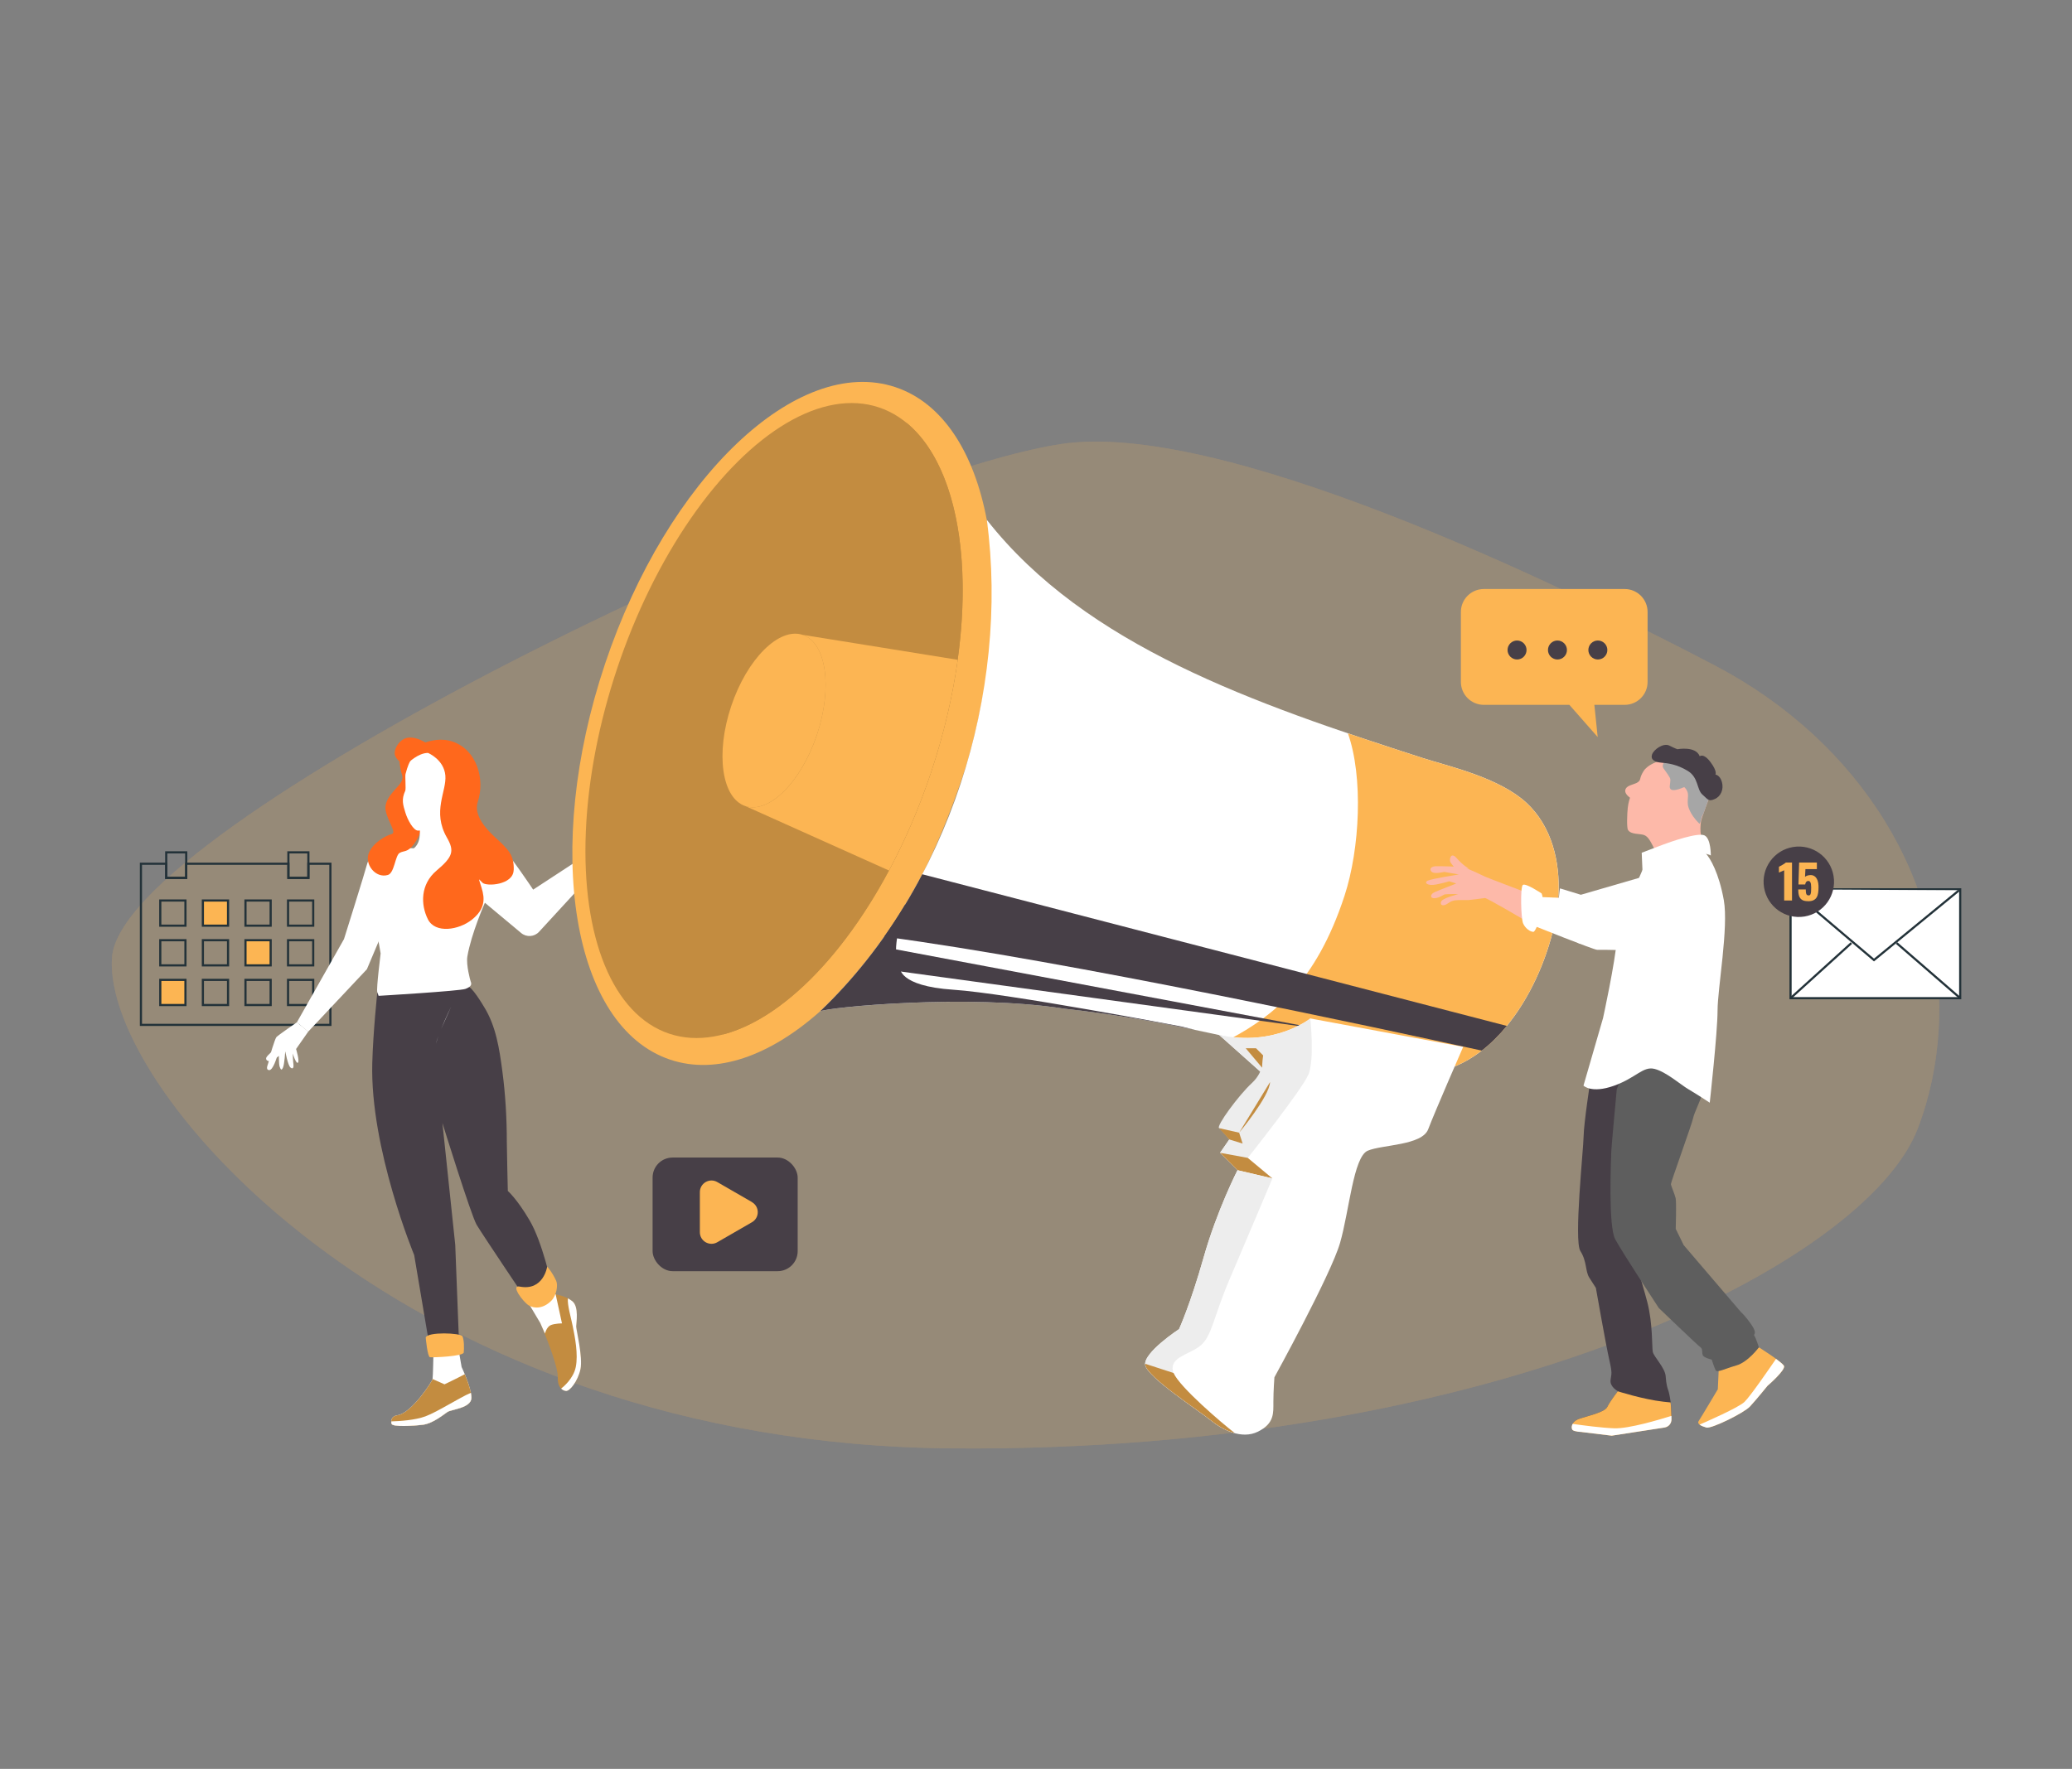 <?xml version="1.0" encoding="UTF-8"?>
<svg id="Layer_1" data-name="Layer 1" xmlns="http://www.w3.org/2000/svg" viewBox="0 0 480 409.9">
  <rect x="0" y="0" width="480" height="409.9" fill="#808080" stroke="none"/>
  <defs>
    <style>
      .cls-1 {
        fill: #a6a6a6;
      }

      .cls-1, .cls-2, .cls-3, .cls-4, .cls-5, .cls-6, .cls-7, .cls-8, .cls-9, .cls-10, .cls-11 {
        stroke-width: 0px;
      }

      .cls-12, .cls-13, .cls-14 {
        stroke: #233239;
        stroke-miterlimit: 10;
        stroke-width: .5px;
      }

      .cls-12, .cls-10 {
        fill: #fff;
      }

      .cls-2, .cls-8, .cls-14 {
        fill: #fcb553;
      }

      .cls-15 {
        isolation: isolate;
        opacity: .18;
      }

      .cls-3 {
        fill: #fdb9a9;
      }

      .cls-13, .cls-5 {
        fill: none;
      }

      .cls-4 {
        fill: #5e5e5e;
      }

      .cls-6 {
        fill: #c38c40;
      }

      .cls-7 {
        fill: #ededed;
      }

      .cls-8 {
        opacity: .7;
      }

      .cls-9 {
        fill: #473f47;
      }

      .cls-11 {
        fill: #ff681c;
      }
    </style>
  </defs>
  <g class="cls-15">
    <path class="cls-2" d="M449.1,238.88c2.13-34.47-18.16-67.04-51.85-84.68-38.19-20-114.92-56.91-151.58-51.29-49.91,7.65-217.56,87.93-219.73,118.99-2.17,31.06,68.9,112.78,194.78,113.73,125.87.96,211.6-43.01,223.53-74.07,2.77-7.21,4.36-14.86,4.85-22.68Z"/>
    <path class="cls-8" d="M449.1,238.88c2.13-34.47-18.16-67.04-51.85-84.68-38.19-20-114.92-56.91-151.58-51.29-49.91,7.65-217.56,87.93-219.73,118.99-2.17,31.06,68.9,112.78,194.78,113.73,125.87.96,211.6-43.01,223.53-74.07,2.77-7.21,4.36-14.86,4.85-22.68Z"/>
  </g>
  <g>
    <line class="cls-5" x1="105.57" y1="74.25" x2="147.5" y2="98.82"/>
    <line class="cls-5" x1="49.65" y1="145.84" x2="124.63" y2="159.82"/>
    <line class="cls-5" x1="146.66" y1="250.04" x2="122.51" y2="268.68"/>
  </g>
  <g>
    <g>
      <rect class="cls-12" x="414.8" y="206.08" width="39.3" height="25.22"/>
      <polyline class="cls-12" points="414.8 206.08 434.13 222.46 453.83 206.31"/>
      <line class="cls-12" x1="414.8" y1="231.3" x2="428.89" y2="218.53"/>
      <line class="cls-12" x1="454.11" y1="231.3" x2="439.37" y2="218.53"/>
    </g>
    <circle class="cls-9" cx="416.7" cy="204.35" r="8.16" transform="translate(-27.44 69.69) rotate(-9.26)"/>
    <g>
      <path class="cls-2" d="M413.32,208.67v-7.01c-.08.04-.17.09-.27.13s-.21.09-.32.14c-.11.05-.22.09-.33.14-.11.04-.2.09-.29.13v-1.35c.08-.04.19-.1.34-.18.15-.08.3-.16.47-.26.17-.09.32-.19.47-.29.15-.1.25-.18.33-.25h1.42v8.8h-1.82Z"/>
      <path class="cls-2" d="M418.88,208.83c-.64,0-1.13-.11-1.46-.34-.33-.23-.55-.55-.67-.96-.12-.41-.17-.89-.17-1.43h1.75c0,.33.02.61.05.81.04.21.1.36.2.45.1.09.24.13.42.13.19,0,.32-.08.4-.23.08-.15.13-.35.15-.63.02-.27.03-.6.03-.98,0-.29-.02-.55-.05-.77-.03-.22-.1-.4-.2-.54-.1-.13-.24-.2-.44-.2-.18,0-.33.07-.45.2-.12.13-.2.33-.25.61h-1.56l.16-5.08h4.11v1.52h-2.65l-.1,1.82c.07-.1.21-.19.41-.27.2-.08.42-.12.65-.15.45-.05.83.03,1.14.25.31.21.54.54.7.97.16.44.23.97.23,1.6,0,.47-.03.9-.09,1.3-.06.4-.17.74-.34,1.02-.17.29-.41.51-.73.67-.32.16-.74.24-1.25.24Z"/>
    </g>
  </g>
  <g>
    <rect class="cls-9" x="151.18" y="268.23" width="33.61" height="26.33" rx="4.64" ry="4.64"/>
    <path class="cls-2" d="M174.2,278.55l-8.04-4.64c-1.79-1.03-4.03.26-4.03,2.33v9.29c0,2.07,2.24,3.36,4.03,2.33l8.04-4.64c1.79-1.03,1.79-3.62,0-4.65Z"/>
  </g>
  <g>
    <polygon class="cls-13" points="76.54 200.15 76.54 237.49 32.65 237.49 32.65 200.15 38.51 200.15 38.51 203.43 43.14 203.43 43.14 200.15 66.81 200.15 66.81 203.43 71.44 203.43 71.44 200.15 76.54 200.15"/>
    <g>
      <rect class="cls-13" x="37.13" y="208.67" width="5.83" height="5.83"/>
      <rect class="cls-14" x="47" y="208.67" width="5.83" height="5.83"/>
      <rect class="cls-13" x="56.87" y="208.67" width="5.83" height="5.83"/>
      <rect class="cls-13" x="66.73" y="208.67" width="5.83" height="5.83"/>
    </g>
    <g>
      <rect class="cls-13" x="37.13" y="217.87" width="5.83" height="5.83"/>
      <rect class="cls-13" x="47" y="217.87" width="5.83" height="5.83"/>
      <rect class="cls-14" x="56.87" y="217.87" width="5.83" height="5.83"/>
      <rect class="cls-13" x="66.73" y="217.87" width="5.83" height="5.83"/>
    </g>
    <g>
      <rect class="cls-14" x="37.13" y="227.06" width="5.83" height="5.83"/>
      <rect class="cls-13" x="47" y="227.06" width="5.83" height="5.83"/>
      <rect class="cls-13" x="56.87" y="227.06" width="5.83" height="5.83"/>
      <rect class="cls-13" x="66.73" y="227.06" width="5.83" height="5.83"/>
    </g>
    <rect class="cls-13" x="38.51" y="197.51" width="4.63" height="5.92"/>
    <rect class="cls-13" x="66.81" y="197.51" width="4.63" height="5.92"/>
  </g>
  <g>
    <path class="cls-2" d="M376.36,136.49h-32.62c-2.93,0-5.31,2.38-5.31,5.31v16.22c0,2.93,2.38,5.31,5.31,5.31h19.82l6.56,7.46-.77-7.46h7.02c2.93,0,5.31-2.38,5.31-5.31v-16.22c0-2.93-2.38-5.31-5.31-5.31Z"/>
    <path class="cls-9" d="M353.64,150.62c0,1.22-.99,2.2-2.2,2.2s-2.2-.99-2.2-2.2.99-2.2,2.2-2.2,2.2.99,2.2,2.2Z"/>
    <path class="cls-9" d="M363,150.62c0,1.22-.99,2.2-2.2,2.2s-2.2-.99-2.2-2.2.99-2.2,2.2-2.2,2.2.99,2.2,2.2Z"/>
    <path class="cls-9" d="M372.36,150.62c0,1.22-.99,2.2-2.2,2.2s-2.2-.99-2.2-2.2.99-2.2,2.2-2.2,2.2.99,2.2,2.2Z"/>
  </g>
  <g>
    <path class="cls-10" d="M88.42,196.55s-2.92,1.86-3.37,3.64c-.45,1.79-5.36,17.42-5.36,17.42l-10.91,19.28,2.62,2.17,13.6-14.47,4.51-10.69-1.1-17.34Z"/>
    <path class="cls-10" d="M68.78,236.89s-4.41,3.03-4.76,3.45c-.34.43-1.64,4.63-1.72,5.4-.09.77-.95,2.06,0,2.23.95.17,1.89-3.17,1.89-3.17l.43-1.11s-.09,2.83.17,3.51c.26.69.43.94.77.17s.52-3.77.52-3.77c0,0,.6,3.26,1.21,3.77.6.51.77-.09.69-.69-.09-.6-.17-2.57-.17-2.57,0,0,.77,2.49,1.21,2.14.43-.34-.43-3.17-.43-3.17l2.82-4.03-2.62-2.17Z"/>
    <path class="cls-10" d="M66.34,239.58s-1.81,2.4-1.89,2.66c-.09.26-2.55,2.26-2.76,2.83-.2.56.34,1.03,1.21.69.61-.24,1.97-1.23,2.7-1.78.33-.24.7-.41,1.1-.49l.38-.08c.93-.19,1.7-.85,2.04-1.73l.4-1.06"/>
    <line class="cls-5" x1="86.9" y1="218.39" x2="81.82" y2="221.46"/>
    <line class="cls-5" x1="84.97" y1="221.28" x2="79.54" y2="224"/>
    <g>
      <path class="cls-6" d="M124.47,304.89l2.18,5.35s2.67,6.64,2.57,8.91c-.1,2.28.99,3.07,1.88,3.17.89.1,2.77-2.28,3.37-5.05s-.99-9.11-.99-9.9.69-4.56-.89-5.84c-1.58-1.29-3.86-1.58-3.86-1.58l-4.26,4.95Z"/>
      <path class="cls-10" d="M122.1,301.43l3.05,5.12,1.09,2.47s.39-1.58,1.38-1.97c.99-.39,2.57-.39,2.57-.39l-1.46-6.71-2.29-1.38-4.34,2.87Z"/>
      <path class="cls-10" d="M134.47,317.27c.59-2.77-.99-9.11-.99-9.9s.69-4.56-.89-5.84c-.32-.26-.68-.48-1.03-.67-.17,1.52.74,4.52,1.13,6.51.5,2.48,1.29,6.44.69,9.41-.54,2.7-2.95,4.66-3.39,4.99.34.34.74.51,1.11.55.89.1,2.77-2.28,3.37-5.05Z"/>
    </g>
    <path class="cls-9" d="M87.41,229.96s-.97,9.02-1.17,16.4c-.53,19.77,9.71,44.47,9.71,44.47l3.57,21.19,6.83-.59-.89-22.98-2.97-28.22s6.64,21.39,7.92,23.57c1.29,2.18,11.69,17.64,11.69,17.64,0,0,2.28.2,3.76-.89,1.49-1.09,1.88-2.97,1.88-2.97,0,0-2.08-9.74-5.05-14.79-2.97-5.05-5.05-6.81-5.05-6.81,0,0-.23-9.86-.23-11.24,0-5.53-.31-11.06-1.04-16.55-.68-5.12-1.46-10.39-4.22-14.85-.43-.69-2.88-4.86-3.91-4.79,0,0-20.82,1.42-20.82,1.42Z"/>
    <path class="cls-10" d="M101.57,240.04c-.25.68-.47,1.32-.62,1.88"/>
    <path class="cls-10" d="M104.51,233.26s-1.25,2.57-2.31,5.18"/>
    <line class="cls-5" x1="100.92" y1="257.42" x2="101.59" y2="258.94"/>
    <line class="cls-5" x1="97.34" y1="249.43" x2="100.24" y2="255.91"/>
    <path class="cls-10" d="M100.41,313.61s-.1,5.35-.2,5.94c-.1.59-4.88,7.94-8.12,8.39-1.41.2-1.58,1.19-1.39,1.98.2.79,5.04.51,7.32.22s4.76-2.37,5.65-2.96c.89-.59,5.54-.9,5.54-3.28s-2.27-7.12-2.27-7.12l-.69-3.96-5.84.79Z"/>
    <path class="cls-2" d="M98.62,309.94s.4,4.46.99,4.56c.59.1,7.72-.2,7.82-1.09.1-.89.1-2.97-.3-3.76-.4-.79-8.12-1.09-8.52.3Z"/>
    <path class="cls-2" d="M120.38,298.13c-2.19-.43.81,3.56,2.09,4.35,1.29.79,3.36.81,5.23-1.05,1.29-1.29,1.58-3.68,1.15-4.62-.91-2.02-2.09-3.3-2.09-3.3,0,0-.84,5.71-6.38,4.62Z"/>
    <g>
      <path class="cls-10" d="M137.56,196.96l-.83-4.66s.85-1.69,1-2.81c.15-1.13-.13-2.54.65-2.32s.63,1.06.7,1.55c.07.49-.08,1.06-.08,1.06l.69,1.84,4.58-4.15c.24-.22.62-.19.83.06h0c.18.22.17.54-.02.75l-2.85,3.07.42.43,3.78-2.71c.32-.27.8-.19,1.02.16h0c.17.27.12.62-.1.84l-3.47,2.95,3.91-1.55c.26-.13.58-.01.7.26h0c.1.22.03.48-.17.63-.91.67-3.29,2.4-3.29,2.4l2.32-.33c.28-.04.54.15.59.42h0c.04.24-.09.48-.31.57l-2.96,1.24-4.54,2.69-2.57-2.37Z"/>
      <path class="cls-10" d="M139.99,192.43s.77,1.44.6,2.05c-.17.61-.39,1.05-.39,1.05"/>
    </g>
    <path class="cls-10" d="M137.56,196.96l-14.05,9.19s-5.85-8.79-7.32-9.78c-1.48-.98-5.25-1.8-5.25-1.8l.22,2.74-20.82-.99s-.4.1-.98.29l-2.61,11.07c-.34,1.44-.38,2.94-.13,4.4l1.55,8.81c.1-.4-1.06,8.26-.76,9.07l.3.8s18.81-1.11,20.12-1.61c1.31-.5,1.51-1.01,1.21-1.71-.08-.19-1.1-3.86-.77-5.81.91-5.32,4.06-12.44,4.06-12.44l8.4,7.01c1.23,1.03,3.05.91,4.14-.27l15.26-16.6-2.57-2.37Z"/>
    <path class="cls-5" d="M123.45,206.35c-.61,0-2.6,2.09-3.12,3.31"/>
    <path class="cls-5" d="M100.36,225.57c-.78.62-1.44,1.13-1.81,1.41"/>
    <path class="cls-5" d="M107.31,219.97s-3.21,2.62-5.82,4.7"/>
    <path class="cls-5" d="M101.26,222.95s-3.59,3.24-5.87,3.94"/>
    <line class="cls-5" x1="93" y1="217.32" x2="94.17" y2="218.04"/>
    <line class="cls-5" x1="88.65" y1="214.63" x2="91.91" y2="216.64"/>
    <path class="cls-11" d="M92.5,176.16s.03.67.31,2.14.87,1.84-.08,3.23c-.95,1.39-3.9,3.61-3.38,6.3.53,2.69,2.61,5.11,1.38,5.44s-4.28,1.89-5.3,4.43c-1.02,2.54,1.56,5.91,4.43,5.05,1.52-.45,1.68-4.49,2.71-5.1,1.03-.61,1.84-.04,3.34-2.06s1.67-3.65,2.27-5.78c.6-2.12-.46-13.85-2.37-14.31-1.92-.47-3.31.66-3.31.66Z"/>
    <path class="cls-10" d="M97.02,190.79s.32,1.65.25,2.22.08,2.4-1.5,3.66c-1.59,1.27-2.56.97-2.56.97,0,0,.38,1.21,5.33,2.28,4.95,1.08,9.69-4.37,9.69-4.37,0,0,.14,1.26-.94-2.29-1.08-3.55-3.62-7.68-3.62-7.68l-1.78-1.97s-1.21,3.05-2.47,4.31c-1.27,1.27-2.41,2.85-2.41,2.85Z"/>
    <path class="cls-5" d="M97.44,192.54s.5,1.12.06,3.24"/>
    <path class="cls-10" d="M95.81,175.5s-.91.13-1.87,3.87c-.13.49.13,3.45-.05,3.85-.95,2.06-.53,3.27.03,5.11.5,1.65,1.87,4.18,2.96,4.15,1.14-.04,2.38-.38,3.44-1.04,1.2-.74,2.18-1.71,2.58-2.36.74-1.23,1.56-5.2.75-9.4-.81-4.21-4.78-7.49-7.83-4.18Z"/>
    <path class="cls-11" d="M119.01,201.65c.12-3.41-1.27-4.56-2.49-5.91-1.21-1.35-7.24-5.65-5.83-9.96,1.71-5.25-.22-11.97-5.79-13.92-2.64-.92-5.2-.23-6.34.19-.94-.55-2.51-1.29-3.97-1.12-2.27.27-3.66,3.16-2.98,4.33.51,1.28,2.38,2.09,2.97,1.51,0,0,2.31-2.31,4.57-2.3,0,0,3.68,1.51,4.02,5.21.34,3.7-3.13,8.35.36,14.41,1.81,3.14,1.36,4.47-2.4,7.65-3.76,3.18-3.7,7.87-2.01,11.27,1.7,3.39,7.19,2.51,10.21.09,3.02-2.42,3.05-4.75,2.23-7.38-.82-2.63-.76-2.07.22-1.16.98.91,7.1.5,7.21-2.91Z"/>
    <path class="cls-6" d="M92.09,327.94c-1.41.2-1.58,1.19-1.39,1.98.2.79,5.04.51,7.32.22,2.28-.3,4.76-2.37,5.65-2.96.89-.59,5.54-.9,5.54-3.28,0-1.48-.88-3.87-1.54-5.46-2.17,1.15-4.7,2.34-4.7,2.34l-2.76-1.23c-.1.59-4.88,7.94-8.12,8.39Z"/>
    <path class="cls-10" d="M109.08,322.75c-2.61,1.09-7.63,4.37-10.52,5.45-2.38.89-5.95,1.12-7.92,1.17,0,.19.02.37.06.55.2.79,5.04.51,7.32.22,2.28-.3,4.76-2.37,5.65-2.96.89-.59,5.54-.9,5.54-3.28,0-.34-.05-.73-.13-1.15Z"/>
  </g>
  <g>
    <path class="cls-2" d="M223.67,177.94c-13.94,42.91-33.71,56.43-33.71,56.43-11.59,10.29-23.97,14.78-34.7,11.18-22.75-7.62-29.5-48.68-15.1-91.71,14.42-43.03,44.54-71.73,67.29-64.12,10.96,3.67,18.2,15.09,21.15,30.75,5.39,25.7-4.93,57.46-4.93,57.46Z"/>
    <ellipse class="cls-6" cx="179.31" cy="166.95" rx="76.52" ry="38.3" transform="translate(-35.94 283.96) rotate(-71.48)"/>
    <path class="cls-6" d="M215.63,179.12c-10.8,32.2-30.43,55.99-48.14,60.6,11.45-15.23,22.48-36.64,30.76-61.39,10.28-30.68,14.1-59.83,11.72-80.39,14.7,11.97,17.53,45.74,5.66,81.19Z"/>
    <g>
      <path class="cls-2" d="M189.24,170.28c-3.67,10.95-11.09,18.35-16.57,16.51-5.48-1.84-6.95-12.21-3.28-23.16,3.67-10.95,11.09-18.35,16.57-16.51,5.48,1.84,6.95,12.2,3.29,23.16Z"/>
      <path class="cls-2" d="M185.96,147.12c5.48,1.84,6.95,12.2,3.29,23.16-3.67,10.95-11.09,18.35-16.57,16.51l33.26,14.93c3.68-6.89,6.98-14.47,9.7-22.61,3-8.96,5.05-17.8,6.22-26.22l-35.89-5.78Z"/>
    </g>
    <path class="cls-5" d="M227.25,164.12c.47-2.27.88-4.52,1.24-6.74-.34,2.22-.77,4.47-1.24,6.74Z"/>
    <path class="cls-10" d="M356.54,189.39c4.42,6.32,5.27,14.81,4.03,22.37-2.47,15.08-13.42,35.95-30.78,37.05-1.6.1-3.21,0-4.78-.3-20.44-2-44.1-10.97-78.49-14.78-22.25-3.48-54.77-.32-56.55.63,29.95-28.54,43.97-74.08,38.64-113.89,22.96,29.24,62.04,42.6,100.92,55.16,5.47,1.77,16.32,4.18,22.91,9.39,1.62,1.28,2.98,2.76,4.11,4.37Z"/>
    <path class="cls-2" d="M325,248.51c1.57.3,3.18.4,4.78.3,17.36-1.1,28.31-21.97,30.78-37.05,1.24-7.56.39-16.04-4.03-22.37-1.13-1.62-2.49-3.09-4.11-4.37-6.59-5.2-17.44-7.62-22.91-9.39-5.76-1.86-11.53-3.74-17.25-5.69,3.57,10.05,2.8,26.69-.8,37.67-6.6,20.14-16.57,27.76-26.04,32.91,15.17,3.43,27.9,6.84,39.57,7.98Z"/>
    <path class="cls-9" d="M203.76,219.29c-1.22,1.73-2.41,3.29-3.53,4.68l105.19,14.41-101.67-19.1Z"/>
    <path class="cls-9" d="M213.65,202.58c-2.63,5.02-5.57,9.86-8.81,14.46,42.36,5.62,114.62,21.18,138.42,26.41,2.11-1.64,4.05-3.58,5.81-5.72l-135.41-35.14Z"/>
    <path class="cls-9" d="M208.5,224.23c-1.78-2.47-.83-8.17,1.27-14.76-5.52,9.16-12.14,17.58-19.81,24.89,1.78-.96,34.3-4.11,56.55-.63,11.18,1.24,21.21,3.02,30.38,4.93l-3.18-.79s-40.12-7.68-52.88-8.53c-12.76-.85-12.33-5.1-12.33-5.1Z"/>
    <g>
      <g>
        <path class="cls-10" d="M284.78,264.04l-2.14,3.09,4.04,4.04s-4.75,9.26-7.84,20.19c-3.09,10.93-5.7,16.63-5.7,16.63,0,0-8.31,5.46-7.84,8.31.48,2.85,12.59,10.69,15.2,12.83s7.13,4.51,10.93,2.61c3.8-1.9,3.56-4.28,3.56-6.89s.24-5.7.24-5.7c0,0,13.07-23.76,15.2-31.12s3.09-19.95,6.41-21.38c3.33-1.43,12.59-1.19,14.02-4.99,1.43-3.8,8.1-19.08,8.1-19.08l-35.41-6.58s-8.31,6.65-21.14,3.8l10.93,9.74-8.55,14.49Z"/>
        <path class="cls-7" d="M282.41,239.81l10.93,9.74-8.55,14.49-2.14,3.09,1.5,1.5,4.91-.31s12.65-15.92,14.07-19.38c1.42-3.46.42-12.93.42-12.93,0,0-8.31,6.65-21.14,3.8Z"/>
        <path class="cls-7" d="M292.62,244.56s.48,3.56-2.61,6.41c-3.09,2.85-8.31,9.98-7.6,10.45.71.48,2.38,2.61,2.38,2.61l3.09.95s7.84-11.4,8.08-14.25c.24-2.85-3.33-6.18-3.33-6.18Z"/>
        <polygon class="cls-6" points="282.64 267.13 289.06 268.31 294.76 273.06 286.68 271.16 282.64 267.13"/>
        <path class="cls-7" d="M278.13,311.79c2.61-2.14,3.09-6.89,6.65-15.2,3.56-8.31,9.98-23.52,9.98-23.52l-8.08-1.9s-4.75,9.26-7.84,20.19c-3.09,10.93-5.7,16.63-5.7,16.63,0,0-8.31,5.46-7.84,8.31.48,2.85,12.59,10.69,15.2,12.83,1.43,1.17,3.43,2.41,5.57,2.98-3.14-2.4-13.74-11.48-14.36-14.38-.71-3.33,3.8-3.8,6.41-5.94Z"/>
        <path class="cls-6" d="M292.62,244.56l-1.66-1.66h-2.38l3.8,4.51s0-1.19.24-2.85Z"/>
      </g>
      <path class="cls-6" d="M271.87,318.16l-6.56-2.14c0,.09-.02.19,0,.28.48,2.85,12.59,10.69,15.2,12.83,1.43,1.17,3.43,2.41,5.57,2.98-2.99-2.29-12.78-10.66-14.21-13.94Z"/>
      <polygon class="cls-6" points="282.41 261.42 287.06 262.47 287.87 264.99 284.78 264.04 282.41 261.42"/>
      <path class="cls-6" d="M287.06,262.47s7.01-8.38,7.16-11.73"/>
    </g>
  </g>
  <g>
    <path class="cls-9" d="M368.45,250.24s-1.55,10.08-1.59,13.08-2.29,24.15-.75,26.57c1.54,2.41,1.12,4.67,2.05,6.14.93,1.48,1.54,2.41,1.54,2.41,0,0,2.35,13.37,3.11,16.67s.47,3.18.29,4.72c-.18,1.54,1.69,2.54,1.69,2.54,0,0-1.81,2.34-2.43,3.63-.62,1.29-4.61,2.09-6.52,2.77-1.91.67-1.95,2.21-1.51,2.6.44.39,1.98.44,1.98.44l19.15-1.17c1.02-.06,1.8-.91,1.78-1.93-.02-.89-.05-1.91-.1-2.63-.09-1.53-.49-3.45-.65-3.86-.16-.41-.5-1.36-.62-3.31-.12-1.94-2.79-4.57-2.99-5.67-.21-1.1.02-6.55-1.26-11.49-1.28-4.94-5.08-17.1-5.11-17.52-.03-.42,3.84-11.77,3.84-11.77,0,0,7.99-11.17,8.67-11.58.68-.4,5.01-7.91,4.92-9.23-.1-1.32-1.03-3.85-8.45-5.72-7.41-1.88-11.3,1.01-12.18,1.65-.88.64-4.83,2.65-4.83,2.65Z"/>
    <path class="cls-2" d="M374.78,322.38s-1.81,2.34-2.43,3.63c-.62,1.29-4.61,2.09-6.52,2.77-1.91.67-1.95,2.21-1.51,2.6.44.39,1.98.44,1.98.44l7.07.86,12.25-1.89c.94-.14,1.62-.96,1.6-1.91-.02-.92-.05-2.03-.1-2.79-.02-.36-.06-.74-.11-1.11-.5-.05-1.05-.11-1.64-.17-4.77-.54-10.6-2.42-10.6-2.42Z"/>
    <g>
      <path class="cls-2" d="M398.2,316.47l-.25,5.46s-3.92,6.6-4.42,7.34c-.5.74.66,1.2,1.8,1.53,1.14.32,8.65-3.36,10.07-4.87,1.41-1.51,4.07-4.8,4.07-4.8,0,0,4.3-3.7,3.81-4.64-.5-.94-5.79-4.27-5.79-4.27l-9.28,4.25Z"/>
      <path class="cls-4" d="M374.54,252.41s-1.27,13.5-1.29,14.89c-.03,1.4-.72,16.8.93,19.87,1.65,3.07,10.09,15.92,10.09,15.92,0,0,9.09,8.74,9.67,9.11.59.37.25,1.37.57,1.91s2.03.95,2.03.95c0,0,.56,1.77.9,2.44.33.67,2.07-.31,4.79-1.09,2.73-.78,5.24-4.2,5.24-4.2,0,0-.75-2.31-1.06-2.7-.31-.39.81-.35-.62-2.46-1.43-2.12-2.48-3.01-2.48-3.01l-13.27-15.52-1.84-3.76s.19-6.15-.02-7.11c-.22-.96-1.07-2.84-1.1-3.26-.03-.42,4.98-14.22,5.16-15.35.19-1.13,2.35-5.35,2.38-6.75.03-1.4-2.09-3.32-2.09-3.32,0,0-6.5-2.68-8.85-2.48-2.36.19-3.06.11-4.52,1.07-1.46.96-3.81,2.82-3.81,2.82l-.81,2.02Z"/>
      <path class="cls-5" d="M387.12,283.37s-3.55-.82-4.82-.87c-1.27-.05-1.22.82,2.34,1.55"/>
      <path class="cls-5" d="M385.23,252.52s.18,8.05-1.12,11.48c-1.3,3.43-2.2,7.93-2.71,11.29-.52,3.36,1,2.61.92,3.56-.08.96-1.69,2.51-1.69,2.51"/>
      <path class="cls-5" d="M384.34,286.13s1.49,4.62,5.38,9.68c3.89,5.06,10.21,10.71,10.47,11.96.26,1.24-.4,2.88-.4,2.88,0,0,2.51-.21,2.75.72.23.93.8,1.99.8,1.99"/>
    </g>
    <g>
      <path class="cls-3" d="M395.75,185.41s-1.48,3.92-1.67,4.79c-.19.87-.21,2.56-.05,3.21.16.64.44,2.66.44,2.66l-11.17,5.48.21-4.34c-1.18-2.33-1.66-3.34-2.64-3.71-.98-.37-3.01-.06-3.72-1.17-.34-.53-.21-3.84-.06-5.17.15-1.33.52-2.31.52-2.31,0,0-1.21-.82-1.11-1.68.1-.86,1.01-1.14,1.74-1.4.73-.26,1.18-.4,1.52-.82.33-.41.1-.86.99-2.27.89-1.41,2.99-2.1,2.99-2.1,0,0,1.65-.45,4.42-.08,2.77.37,6.8,5.71,7.27,6.6.47.89.33,2.32.33,2.32Z"/>
      <path class="cls-1" d="M395.42,183.09c.47.89.33,2.32.33,2.32,0,0-.73,1.94-1.23,3.39-.22-.14-.58,2.09-.82,2.07-.02,0-.03-.01-.03-.02-2.42-2.35-2.65-4.33-2.65-4.33-.19-1.58.37-2.43-.36-3.56-.17-.27-.36-.46-.49-.57-2.17.93-2.9.77-3.17.46-.39-.44-.05-1.03-.04-2.19,0-.55-1.19-1.98-1.63-2.67-.44-.69.33-1.56.33-1.56l.11-.09c.66-.01,1.46.02,2.39.14,2.77.37,6.8,5.71,7.27,6.6Z"/>
      <path class="cls-5" d="M387.93,183.03s2.57-1.88,2.95.91c.38,2.79-1.57,3.78-2.76,4.09-1.19.31-1.41-.89-1.41-.89"/>
      <path class="cls-9" d="M393.76,175.25s.86-.84,2.49,1.34c1.64,2.19,1.15,2.9,1.15,2.9,0,0,1.04.08,1.5,1.73s-.22,3.32-1.67,3.94c-1.44.62-1.49.15-2.84-1.03-1.35-1.18-.88-3.96-3.39-5.49-2.51-1.53-4.61-1.79-6.13-1.91-1.52-.13-2.52-.68-2.17-1.85.35-1.17,2.63-2.81,4.02-2.11,1.39.7,1.88.84,1.88.84,0,0,4.25-.81,5.16,1.64Z"/>
    </g>
    <path class="cls-10" d="M382.96,202.48l-16.74,4.86-4.83-1.48c-.03.2-.07.4-.09.6-.41,3.81-.7,5.91-1.23,8.41l5.76,3.76,18.33,1.6-1.21-17.76Z"/>
    <path class="cls-10" d="M382.11,197.91s-2.38,5.42-2.71,6.2c-.34.77-4.34,7.51-4.79,13.27-.45,5.77-3.25,18.54-3.25,18.54l-4.53,15.64s1.82,1.89,7.01.05c5.2-1.84,6.76-4.6,9.45-3.92,2.7.68,6.09,3.69,7.84,4.71,1.75,1.02,4.95,3.12,4.95,3.12,0,0,1.8-16.18,1.81-21.34.01-5.16,2.58-19.28,1.45-25.59-1.13-6.31-3.14-9.69-4.15-10.8-1.01-1.12-1.85-1.19-1.85-1.19,0,0-8.29-1.24-11.23,1.32Z"/>
    <path class="cls-10" d="M383.94,222.56s5.04,9.46,10.4,11.98"/>
    <line class="cls-10" x1="380.47" y1="222.24" x2="385.52" y2="228.86"/>
    <path class="cls-10" d="M396.33,198.24s.05-3.9-1.45-4.65-7.67,1.4-9.73,2.17c-2.06.77-4.83,1.84-4.83,1.84l.22,5.13s5.04-2.68,6.67-4.1c1.13-.98,7.44-1.38,9.12-.39Z"/>
    <g>
      <path class="cls-3" d="M340.27,201.28s-1.37-.76-2.79-2.4-1.78.31-1.49.88c.29.57,1.41,1.75,1.41,1.75l2.87-.23Z"/>
      <path class="cls-3" d="M353.23,206.68s-8.59-3.25-9.22-3.55c-.63-.3-3.93-1.91-4.96-2.13s-5.59-.3-6.44-.27c-.85.03-1.61.46-1.04,1.2.57.74,3,.11,3,.11l3.38.6s-6.33.98-7.23,1.44c-.9.46-.03,1.28,2.02.87,2.05-.41,2.97-.74,2.97-.74l1.66.52s-3.82,1.47-4.99,1.99c-1.17.52-1.12,1.5,0,1.42,1.12-.08,1.96-.82,2.37-.9.41-.08,3.11-.05,3.11-.05,0,0-3.79.9-4.04,1.8-.25.9.63,1.01,1.5.41s1.15-.65,1.69-.76c.55-.11,3.25-.08,3.25-.08,0,0,3.33-.38,3.74-.46.41-.08,9.73,5.43,9.73,5.43l-.52-6.84Z"/>
      <path class="cls-10" d="M389.73,200.51s-5.13.66-6.76,1.97-2.43,2.73-2.77,2.93c-.34.19-8.22,3.1-8.22,3.1l-15.6-.67-1.25,6.6s14.29,5.72,14.85,5.65c.55-.07,12.89.27,14.21.15,1.33-.12,8.6-2.93,8.6-2.93"/>
      <path class="cls-10" d="M372,212.05s4.92,2.9,10.25,3.62"/>
      <path class="cls-10" d="M389.09,214.93c.77.09,1.55.15,2.31.2"/>
      <path class="cls-10" d="M378.61,212.87s3.73,1.06,8.1,1.74"/>
      <path class="cls-10" d="M357.13,207.03s-3.76-2.51-4.36-1.96c-.6.55-.44,7.74.08,8.92.52,1.17,1.66,1.94,2.37,1.94.71,0,2.95-6.54,1.91-8.89Z"/>
    </g>
    <path class="cls-10" d="M385.62,330.78c.94-.14,1.62-.96,1.6-1.91,0-.25-.01-.52-.02-.78-2.61.83-9.85,3.01-13.27,2.88-2.94-.11-7.26-.68-9.61-1.02-.33.6-.25,1.2,0,1.43.44.39,1.98.44,1.98.44l7.07.86,12.25-1.89Z"/>
    <path class="cls-10" d="M404.12,324.86c-1.43,1.36-9.06,4.68-10.4,5.26.36.28.97.5,1.59.68,1.14.32,8.65-3.36,10.07-4.87,1.41-1.51,4.07-4.8,4.07-4.8,0,0,4.3-3.7,3.81-4.64-.17-.32-.93-.94-1.83-1.6-1.48,2.16-6,8.73-7.31,9.97Z"/>
  </g>
</svg>